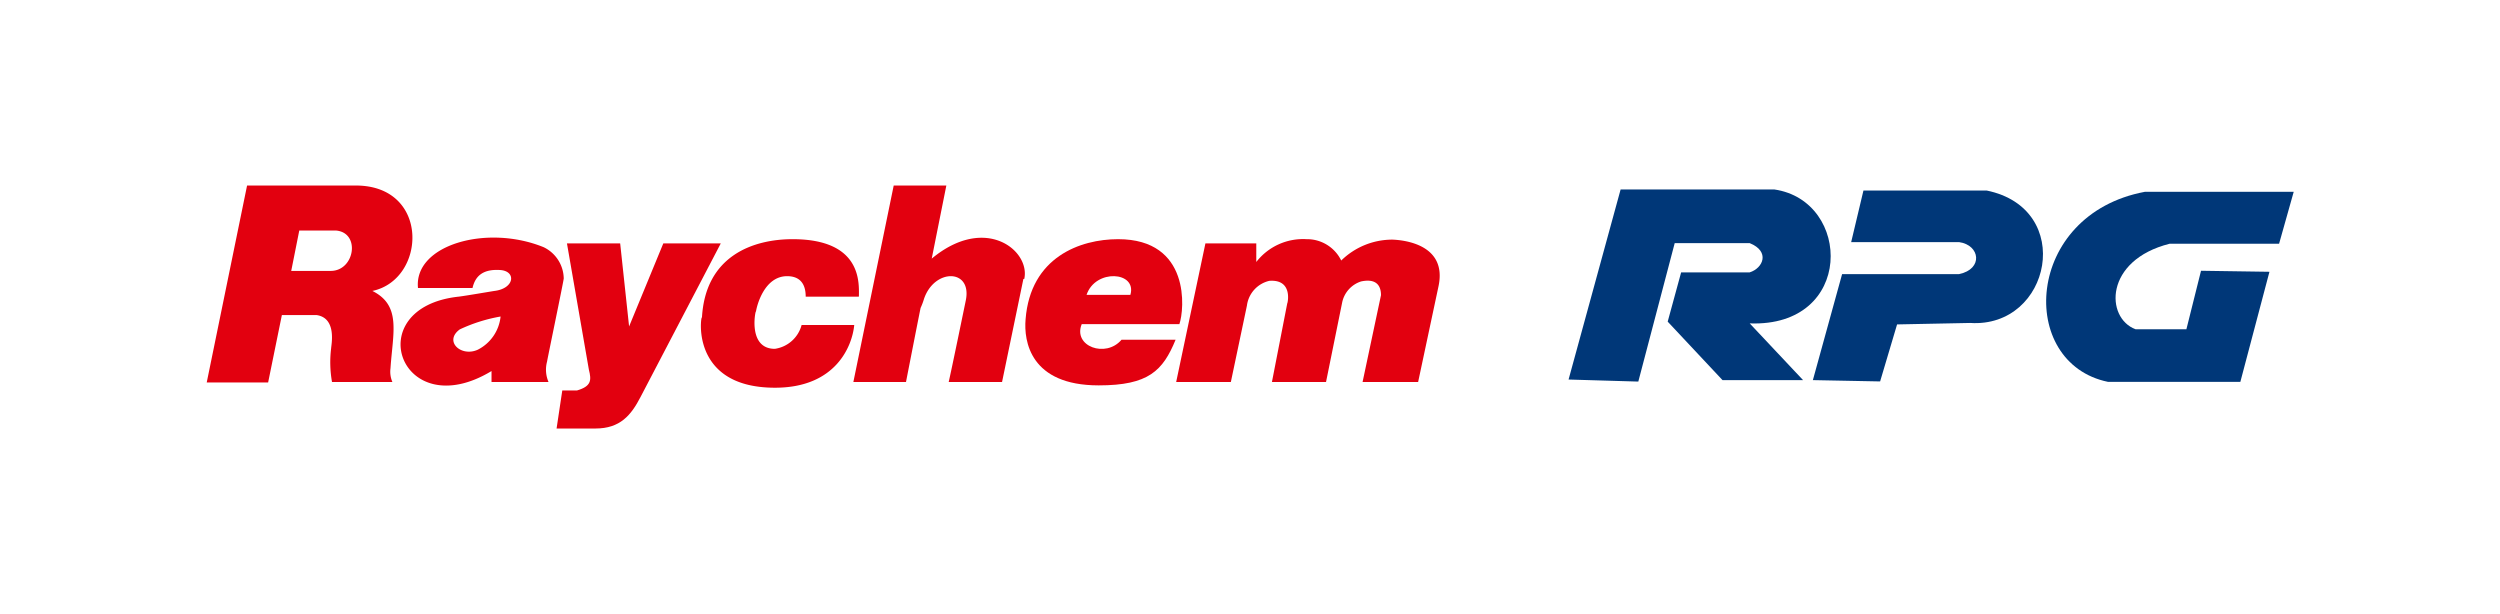 <?xml version="1.0" encoding="UTF-8"?>
<svg xmlns="http://www.w3.org/2000/svg" viewBox="0 0 171 42">
  <defs>
    <style>.a{fill:#003778;}.a,.b{fill-rule:evenodd;}.b{fill:#e2000f;}</style>
  </defs>
  <title>raychem-rpg</title>
  <path class="a" d="M112.06,26.1l2.49-9.47h5.13c1.41.57.92,1.71,0,2l-4.69,0L114.07,22l3.75,4h5.51l-3.65-3.88c7.16.27,7-8.38,1.69-9.16l-10.52,0-3.56,13Z"></path>
  <path class="a" d="M128.6,26.09l1.16-3.9,5-.1c5.53.36,7.21-7.82,1.12-9.06h-8.42l-.84,3.53H134c1.44.2,1.67,1.84,0,2.19l-8,0L124,26Z"></path>
  <path class="a" d="M155.23,18.59l-4.68-.07-1,4-3.48,0c-2.07-.77-2.15-4.72,2.34-5.85l7.48,0,1-3.55H146.71c-8.26,1.55-8.75,11.72-2.52,13l9.05,0Z"></path>
  <path class="b" d="M80.67,22.17c.35-1,.78-5.81-4.19-5.81-2.6,0-6,1.23-6.33,5.48-.13,1.5.32,4.52,5,4.52,3.41,0,4.39-1,5.26-3.12h-3.7c-1.07,1.27-3.34.45-2.72-1.07Zm-3.35-2h-3C74.92,18.37,77.78,18.56,77.32,20.16Z"></path>
  <path class="b" d="M98.39,19.6c.62-2.85-2.3-3.18-3.15-3.21a5,5,0,0,0-3.5,1.43,2.6,2.6,0,0,0-2.37-1.46,4.05,4.05,0,0,0-3.44,1.56l0-1.27H82.45l-2,9.48h3.74l1.1-5.23a2,2,0,0,1,1.53-1.69c1.68-.13,1.23,1.63,1.23,1.53L87,26.13h3.7l1.1-5.42a1.92,1.92,0,0,1,1.3-1.46c1.23-.26,1.36.52,1.36.94L93.2,26.13H97Z"></path>
  <path class="b" d="M70,19.08l-1.46,7.05H64.89c.13-.52,1.17-5.58,1.17-5.58.45-2.18-2.15-2.21-2.86-.1a4.57,4.57,0,0,1-.23.61c-.06.26-1,5.07-1,5.07h-3.6l2.76-13.44h3.6l-1,5c3.67-3.05,6.76-.55,6.33,1.39"></path>
  <path class="b" d="M58.75,20.25c0-.87.23-3.89-4.54-3.89-2.6,0-6,1.07-6.2,5.45.06-.91-1.21,4.71,5,4.71,4.19,0,5.29-2.89,5.42-4.29,0,0-3.6,0-3.6,0A2.22,2.22,0,0,1,53,23.86c-2,0-1.24-3-1.3-2.5.06-.46.58-2.47,2.14-2.47.75,0,1.27.39,1.27,1.4,0,0,3.63,0,3.63,0"></path>
  <path class="b" d="M49.3,16.65,43.82,27.14c-.65,1.26-1.4,2.17-3.09,2.17H38.07l.39-2.6h1c1-.29,1-.71.82-1.42l-1.5-8.64h3.64s.61,5.68.61,5.68l2.34-5.68Z"></path>
  <path class="b" d="M34.24,21.65a2.87,2.87,0,0,1-1.56,2.27c-1.14.52-2.34-.58-1.23-1.39a10.94,10.94,0,0,1,2.79-.88m4.32-2.6a2.42,2.42,0,0,0-1.37-2.14c-3.89-1.59-8.89-.16-8.6,2.79,0,0,3.7,0,3.73,0,.2-.88.78-1.3,1.89-1.23s1,1.26-.39,1.43c-.39.06-1.89.32-2.44.39-6.88.74-4,8.86,2.24,5.09v.75h3.9a2.12,2.12,0,0,1-.1-1.4C37.45,24.51,38.52,19.38,38.56,19.05Z"></path>
  <path class="b" d="M23,15.77c1.66.16,1.27,2.73-.35,2.76-.33,0-2.73,0-2.73,0l.55-2.76H23m3.87,10.36H22.71a7.76,7.76,0,0,1-.06-2.31c0-.19.42-2.07-1-2.27-.45,0-2.37,0-2.37,0l-.94,4.61H14.14L16.9,12.69h7.44c5.09,0,4.83,6.43,1.13,7.21,2,1,1.4,2.85,1.24,5.29A1.77,1.77,0,0,0,26.84,26.13Z"></path>
</svg>

